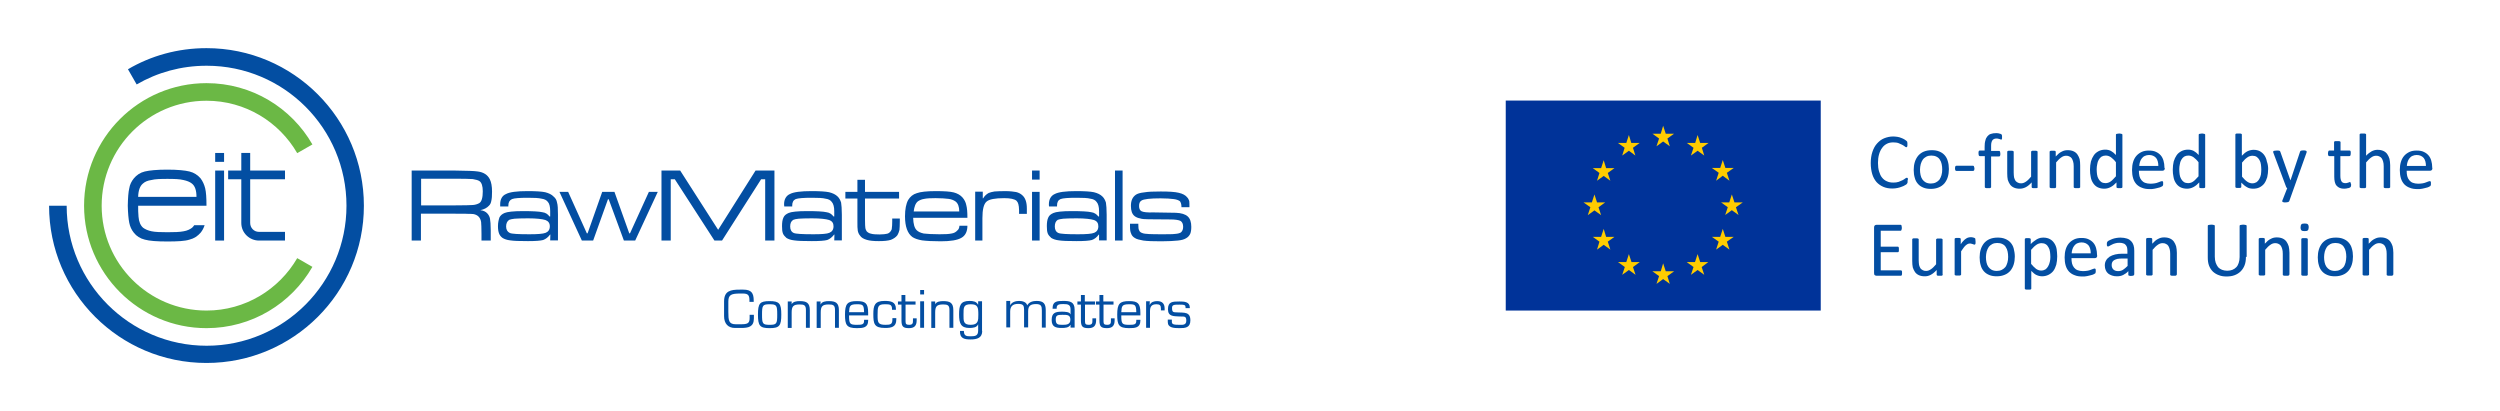 <?xml version="1.0" encoding="utf-8"?>
<!-- Generator: Adobe Illustrator 24.3.0, SVG Export Plug-In . SVG Version: 6.00 Build 0)  -->
<svg version="1.1" id="Layer_1" xmlns="http://www.w3.org/2000/svg" xmlns:xlink="http://www.w3.org/1999/xlink" x="0px" y="0px"
	 viewBox="0 0 1350 222" style="enable-background:new 0 0 1350 222;" xml:space="preserve">
<style type="text/css">
	.st0{fill:#034EA2;}
	.st1{fill-rule:evenodd;clip-rule:evenodd;fill:#034EA2;}
	.st2{fill-rule:evenodd;clip-rule:evenodd;fill:#6BB845;}
	.st3{fill:#FFFFFF;}
	.st4{fill-rule:evenodd;clip-rule:evenodd;fill:#FFFFFF;}
	.st5{fill:#003399;}
	.st6{fill:#FFCC00;}
</style>
<g>
	<g>
		<path class="st0" d="M396.9,177.1c-3.7,0-5.9-2.3-5.9-6.4v-7.9c0-5.8,3.6-6.4,8.5-6.4h1.9c4.3,0,5.6,1.8,5.6,5.9v0.7h-2.3v-0.6
			c0-2.9-0.6-3.9-3.6-3.9h-1.3c-4.8,0-6.5,0.6-6.5,4.3v5.6c0,4.6,0.2,6.7,4,6.7h2.7c3.7,0,4.8-0.5,4.8-3.4V170h2.3v1.9
			c0,4.7-3,5.2-7.1,5.2H396.9z"/>
		<path class="st0" d="M415.6,162.6c5.3,0,6.3,1.3,6.3,7.3c0,6-1,7.3-6.3,7.3c-5.3,0-6.3-1.3-6.3-7.3
			C409.3,163.8,410.3,162.6,415.6,162.6 M415.6,175.4c3.8,0,4.1-0.6,4.1-5.5c0-5-0.3-5.6-4.1-5.6c-3.8,0-4.1,0.6-4.1,5.6
			C411.5,174.8,411.8,175.4,415.6,175.4"/>
		<path class="st0" d="M427.4,164.5L427.4,164.5c0.7-1.7,2.8-1.9,4.5-1.9c3.7,0,5.4,1,5.4,4.9v9.5h-2.1v-9.6c0-2.6-1-3-3.4-3
			c-3.5,0-4.3,1.1-4.3,4.4v8.3h-2.1v-14.3h2.1V164.5z"/>
		<path class="st0" d="M443.1,164.5L443.1,164.5c0.7-1.7,2.8-1.9,4.5-1.9c3.7,0,5.4,1,5.4,4.9v9.5h-2.1v-9.6c0-2.6-1-3-3.4-3
			c-3.5,0-4.3,1.1-4.3,4.4v8.3H441v-14.3h2.1V164.5z"/>
		<path class="st0" d="M468.8,172.7v0.5c0,3.8-2.9,4-6.1,4c-5.6,0-6.4-1.8-6.4-7.3c0-5.9,1.3-7.3,6.4-7.3c4.6,0,6.1,1.1,6.1,6.3v1.4
			h-10.3c0,4.5,0.3,5.1,4.2,5.1c2.9,0,3.9-0.2,3.9-2.2v-0.5H468.8z M466.6,168.6c-0.1-4-0.6-4.3-3.9-4.3c-3.9,0-4,1-4.2,4.3H466.6z"
			/>
		<path class="st0" d="M484,171.8v0.8c0,4-2.7,4.5-6.1,4.5c-5.9,0-6.3-2.3-6.3-7.6c0-4.6,0.8-7,6-7c3.4,0,6.2,0.4,6.2,4.4v0.4h-2.1
			v-0.4c0-2.6-1.4-2.6-3.9-2.6c-3.8,0-3.9,1.3-3.9,5.9c0,4,0.2,5.2,4.3,5.2c2.7,0,3.7-0.3,3.7-2.9v-0.7H484z"/>
		<path class="st0" d="M494.5,164.5H489v9c0,1.5,0.4,1.9,2,1.9c2,0,2-1.1,2-2.4v-1.1h2v1.1c0,2.8-1.2,4.2-4.1,4.2
			c-3.3,0-4.1-0.9-4.1-4.3v-8.4h-1.9v-1.7h1.9v-3.5h2.1v3.5h5.5V164.5z"/>
		<path class="st0" d="M499,159h-2.1v-2.4h2.1V159z M499,177h-2.1v-14.3h2.1V177z"/>
		<path class="st0" d="M504.9,164.5L504.9,164.5c0.7-1.7,2.8-1.9,4.5-1.9c3.7,0,5.4,1,5.4,4.9v9.5h-2.1v-9.6c0-2.6-1-3-3.4-3
			c-3.5,0-4.3,1.1-4.3,4.4v8.3h-2.1v-14.3h2.1V164.5z"/>
		<path class="st0" d="M530.4,178.7c0,3.8-2.8,4.6-6.3,4.6c-3.3,0-5.9-0.5-5.7-4.6h2.1c0,2.7,1.3,2.9,3.6,2.9c2.6,0,4.1-0.3,4.1-3.1
			v-3.3h-0.1c-0.6,1.7-2.9,1.9-4.6,1.9c-4.6,0-5.6-2.4-5.6-7.3c0-4.8,0.7-7.3,5.6-7.3c2,0,3.8,0.3,4.6,2l0.1,0v-1.8h2.1V178.7z
			 M528.3,169.9c0-4-0.3-5.6-4.1-5.6c-4,0-3.9,1.8-3.9,5.6c0,3.4-0.2,5.5,3.9,5.5C528.3,175.4,528.3,173,528.3,169.9"/>
		<path class="st0" d="M545.5,164.9L545.5,164.9c0.8-1.8,3-2.4,4.8-2.4c1.7,0,3.9,0.5,4.4,2.4c1-1.9,3.2-2.4,5.1-2.4
			c3.7,0,4.9,1.5,4.9,5v9.4h-2.1v-9.2c0-2.4-0.4-3.5-3.1-3.5c-3,0-4.3,0.9-4.3,3.9v8.7H553v-9.6c-0.1-1.9-0.1-3.1-3.2-3.1
			c-2.8,0-4.3,1.2-4.3,4.1v8.6h-2.1v-14.3h2.1V164.9z"/>
		<path class="st0" d="M578.1,177v-1.5l-0.1-0.1c-0.8,1.6-2.9,1.7-4.7,1.7c-3.2,0-5.4-0.6-5.4-4.3c0-3.9,2-4.5,5.6-4.5
			c1.4,0,4.2,0.1,4.5,1.4h0.1v-2.6c0-2.6-1.4-2.9-3.8-2.9c-1.7,0-3.7,0-3.7,2v0.5h-2.2v-0.3c0-3.7,2.5-3.9,5.7-3.9
			c3.6,0,6.2,0.4,6.2,4.7v9.7H578.1z M578,172.7c0-2.7-1.6-2.7-4.3-2.7c-2.6,0-3.6,0.2-3.6,2.5c0,2.7,1.1,2.9,3.6,2.9
			C575.8,175.4,578,175.3,578,172.7"/>
		<path class="st0" d="M591.4,164.5h-5.5v9c0,1.5,0.4,1.9,2,1.9c2,0,2-1.1,2-2.4v-1.1h2v1.1c0,2.8-1.2,4.2-4.1,4.2
			c-3.3,0-4.1-0.9-4.1-4.3v-8.4h-1.9v-1.7h1.9v-3.5h2.1v3.5h5.5V164.5z"/>
		<path class="st0" d="M601.4,164.5h-5.5v9c0,1.5,0.4,1.9,2,1.9c2,0,2-1.1,2-2.4v-1.1h2v1.1c0,2.8-1.2,4.2-4.1,4.2
			c-3.3,0-4.1-0.9-4.1-4.3v-8.4h-1.9v-1.7h1.9v-3.5h2.1v3.5h5.5V164.5z"/>
		<path class="st0" d="M615.8,172.7v0.5c0,3.8-2.9,4-6.1,4c-5.6,0-6.4-1.8-6.4-7.3c0-5.9,1.3-7.3,6.4-7.3c4.6,0,6.1,1.1,6.1,6.3v1.4
			h-10.3c0,4.5,0.3,5.1,4.2,5.1c2.9,0,3.9-0.2,3.9-2.2v-0.5H615.8z M613.6,168.6c-0.1-4-0.6-4.3-3.9-4.3c-3.9,0-4,1-4.2,4.3H613.6z"
			/>
		<path class="st0" d="M620.9,162.7l-0.1,1.8l0.1,0.1c0.7-1.6,2.4-2,4-2c2.7,0,4,1.4,4,4v1h-2v-0.9c0-1.8-0.6-2.4-2.4-2.4
			c-2.7,0-3.5,1.3-3.5,3.8v8.9h-2.1v-14.3H620.9z"/>
		<path class="st0" d="M642.4,166.4h-2.2v-0.5c0-1.4-1.1-1.4-3.3-1.4c-2.7,0-4,0-4,1.7c0,2.6,0.7,2.4,2.9,2.5c3.7,0.2,7-0.4,7,4.3
			c0,4-2.8,4.2-5.9,4.2c-3.1,0-6.3-0.2-6.3-3.3v-1.3h2.2v1.1c0,1.4,0.8,1.7,4.1,1.7c1.5,0,3.7,0.3,3.7-2.2c0-2.7-1.1-2.2-3.7-2.3
			c-3.1-0.2-6.2,0.1-6.2-3.9c0-4.1,2.4-4.2,6.2-4.2c2.5,0,5.6,0.1,5.6,3.3V166.4z"/>
		<rect x="116.2" y="82.6" class="st0" width="4.8" height="4.8"/>
		<rect x="116.2" y="92.1" class="st0" width="4.8" height="37.8"/>
		<path class="st1" d="M130.3,82.6h4.8v9.5h18.8v4.7h-18.8v23.6c0,2.6,2,4.8,4.7,4.8h14.1v4.7h-14.1c-4.9,0-9.5-4-9.5-9.5V96.8h-7.1
			v-4.7h7.1V82.6z"/>
		<path class="st0" d="M106.1,106.3H74.6c0.1-3.5,1-5.9,2.6-7.2c1.1-1,2.5-1.6,4.6-1.9c1.9-0.5,4.8-0.6,8.6-0.6
			c3.7,0,6.6,0.1,8.6,0.6c1.9,0.4,3.5,1,4.6,1.9C105.3,100.4,106.1,102.8,106.1,106.3 M74.6,111.1h36.9c0-4.2-0.2-7.3-0.7-9.4
			c-0.5-2-1.3-3.8-2.5-5.4c-1.6-1.8-3.5-3.1-6-3.7c-2.4-0.6-6.5-1-12-1c-5.6,0-9.6,0.4-12.1,1c-2.5,0.6-4.4,1.9-5.9,3.7
			c-1.3,1.6-2.2,3.4-2.5,5.4c-0.5,2-0.7,5.2-0.8,9.4c0.1,4.1,0.4,7.2,0.8,9.2c0.4,2,1.2,3.8,2.5,5.4c1.4,1.8,3.4,3.1,5.9,3.7
			c2.5,0.7,6.5,1,12.1,1c5.5,0,9.6-0.2,12-1c2.5-0.6,4.4-1.9,6-3.7c1-1.2,1.7-2.6,2.2-4.1h-5.6c-0.4,0.5-0.7,1-1.2,1.4
			c-1.1,0.8-2.6,1.6-4.6,1.9c-2,0.4-4.9,0.5-8.6,0.5c-3.8,0-6.7-0.1-8.6-0.5c-2-0.4-3.5-1.1-4.6-1.9c-1.4-1.2-2.3-3.2-2.5-6
			C74.6,115.1,74.6,113,74.6,111.1"/>
		<path class="st1" d="M111.5,196c46.9,0,85-38,85-84.9c0-47-38.1-85.1-85-85.1c-15.5,0-30,4.1-42.4,11.4l4.7,8.2
			c11.2-6.5,24-10.1,37.8-10.1c41.7,0,75.5,33.8,75.5,75.6c0,41.6-33.8,75.6-75.5,75.6S36,152.7,36,111.1h-9.5
			C26.5,158,64.6,196,111.5,196"/>
		<path class="st2" d="M111.5,177.2c24.5,0,45.8-13.3,57.2-33.1l-8.2-4.7c-9.8,16.9-28.1,28.3-49,28.3c-31.3,0-56.6-25.4-56.6-56.6
			c0-31.3,25.3-56.7,56.6-56.7c21,0,39.2,11.4,49,28.3l8.2-4.7c-11.4-19.8-32.7-33.1-57.2-33.1c-36.4,0-66.1,29.6-66.1,66.2
			C45.4,147.5,75.1,177.2,111.5,177.2"/>
		<path class="st0" d="M610.3,120.8h4.4v0.7c0,1.4,0.1,2.4,0.5,3c0.2,0.6,0.8,1.1,1.8,1.4c1.2,0.5,4.6,0.6,10.3,0.6
			c3.6,0,6,0,7.4-0.2c1.4-0.1,2.4-0.4,3-0.8c0.8-0.7,1.2-1.7,1.2-3c0-1.6-0.5-2.6-1.4-3.2c-1-0.5-2.9-0.8-5.4-0.8
			c-0.8,0-4.9,0-12-0.1c-1.9,0-3.4-0.1-4.6-0.5c-1.1-0.2-2-0.6-2.8-1.2c-1.4-1.1-2-2.9-2-5.5c0-2.8,0.8-4.7,2.6-6
			c0.8-0.6,2.4-1.1,4.4-1.3c2.2-0.4,5.2-0.5,9.1-0.5c4.4,0,7.7,0.2,9.7,0.7c2.2,0.5,3.7,1.3,4.7,2.6c0.5,0.5,0.7,1.2,1,1.8
			c0.1,0.7,0.1,1.8,0.1,3.4h-4.3c0-1.7-0.4-2.6-0.8-3.2c-0.6-0.5-1.7-1-3.4-1.2c-1.6-0.2-4-0.4-7.1-0.4c-5.6,0-9.1,0.4-10.3,1.2
			c-1,0.6-1.3,1.6-1.3,3c0,1.4,0.5,2.4,1.4,2.8c1.1,0.5,3.1,0.7,6.4,0.6c3,0,7.1,0.1,12,0.2c3,0.1,5.2,0.8,6.5,2
			c1.3,1.2,1.9,3.1,1.9,5.6c0,1.6-0.2,2.9-0.6,3.8c-0.5,1-1.2,1.8-2.3,2.4c-1,0.6-2.4,1-4.4,1.2c-2,0.2-5,0.4-8.9,0.4
			c-4.3,0-7.6-0.1-9.7-0.4c-2-0.4-3.6-0.7-4.6-1.4c-1-0.6-1.7-1.4-2-2.4c-0.5-1-0.6-2.3-0.6-4V120.8z M602.1,129.9h4.1V92.1h-4.1
			V129.9z M581.3,117.9c-3.4,0-5.8,0.1-7.1,0.2c-1.4,0.1-2.4,0.4-3,0.6c-1.1,0.7-1.6,1.9-1.6,3.6c0,1.7,0.6,2.9,1.9,3.5
			c1.1,0.5,4.6,0.7,10.6,0.7c4.4,0,7.4-0.2,8.8-0.8c1.4-0.6,2.2-1.7,2.2-3.5c0-1.7-0.7-2.8-2.4-3.4
			C589.1,118.3,586,117.9,581.3,117.9 M570.8,111.5h-4.3c-0.1-0.5-0.1-0.8-0.1-1.2c0-2.6,1.1-4.6,3.1-5.5c2-1.1,6-1.6,11.6-1.6
			c4.4,0,7.7,0.2,9.6,0.6c2,0.5,3.5,1.2,4.7,2.4c0.8,0.8,1.4,1.9,1.8,3.2c0.2,1.2,0.4,3.5,0.4,6.6v13.8h-4.1v-3.1h-0.2
			c-1,1.4-2.2,2.4-3.7,2.9c-1.4,0.4-4.1,0.6-8.2,0.6c-4.6,0-7.8-0.1-9.6-0.4c-1.8-0.2-3.1-0.7-4.1-1.3c-0.8-0.7-1.6-1.6-1.9-2.4
			c-0.4-1-0.5-2.3-0.5-4c0-1.9,0.2-3.5,0.8-4.7c0.5-1.1,1.4-1.8,2.8-2.4c1.3-0.6,4.7-1,9.7-1c5.4,0,9,0.2,10.7,0.6
			c1.6,0.2,2.9,1.1,3.8,2.3h0.4v-2.9c0-2.3-0.5-4-1.3-4.9c-0.7-1-1.8-1.6-3.4-1.8c-1.4-0.4-4-0.5-7.3-0.5c-4.6,0-7.4,0.2-8.8,0.7
			c-1.3,0.6-1.9,1.7-1.9,3.5V111.5z M557.3,97h4.1v-4.9h-4.1V97z M557.3,129.9h4.1v-26.3h-4.1V129.9z M526.4,129.9h4.1v-12.1
			c0-4.6,0.7-7.6,2.2-8.9c1.4-1.3,4.6-1.9,9.6-1.9c3.4,0,5.5,0.5,6.6,1.4c0.5,0.5,0.8,1.1,1,1.8c0.2,0.8,0.4,1.9,0.4,3.4v1.9h4.2
			v-2.8c0-3.5-0.8-5.9-2.6-7.4c-0.8-0.7-1.9-1.3-3.2-1.6c-1.2-0.2-3.2-0.5-5.8-0.5c-2.6,0-4.6,0.1-5.9,0.2c-1.3,0.2-2.3,0.5-3.1,0.8
			c-1.3,0.7-2.3,1.7-3,2.9h-0.2v-3.6h-4.1V129.9z M518,114.2c0-2.6-0.7-4.4-2-5.4c-1-0.7-2.2-1.2-3.7-1.4c-1.7-0.2-4-0.4-7.1-0.4
			c-2.6,0-4.8,0.1-6.1,0.4c-1.4,0.2-2.5,0.7-3.4,1.3c-1.3,1-2,2.9-2.3,5.5H518z M518.1,121.9h4.3c0,3.1-1.1,5.3-3.2,6.5
			c-2.2,1.3-5.9,1.9-11.2,1.9c-4.4,0-7.8-0.2-10.1-0.5c-2.3-0.4-4-1-5.2-1.8c-2.6-1.9-4-5.6-4-11.2c0-3.8,0.6-6.8,1.7-8.8
			c1.1-1.8,2.6-3.1,4.7-3.7c1.9-0.7,5.4-1.1,10.1-1.1c4.6,0,7.8,0.2,9.8,0.7c1.9,0.5,3.6,1.4,4.8,2.8c1,1.2,1.7,2.5,2,4.1
			c0.4,1.4,0.6,3.7,0.6,6.8h-29.3c0.1,3.4,0.7,5.5,1.9,6.7c0.8,0.8,2,1.4,3.8,1.8c1.7,0.2,4.6,0.4,8.5,0.4c3,0,5.2-0.1,6.5-0.4
			c1.4-0.2,2.4-0.8,3.1-1.6C517.6,124,518,123.2,518.1,121.9 M463,103.6h-6.5v3.6h6.5v12.7c0,2,0,3.6,0.2,4.7c0.2,1,0.6,1.9,1.2,2.6
			c0.7,1.1,1.9,1.8,3.6,2.3c1.6,0.5,3.7,0.7,6.6,0.7c2.8,0,4.9-0.2,6.5-0.7c1.4-0.6,2.6-1.3,3.5-2.5c0.5-0.8,0.8-1.7,1.1-2.8
			c0.1-1.1,0.2-2.5,0.2-4.6V118h-4.1v1.7c0,1.6-0.1,2.8-0.2,3.4c0,0.7-0.2,1.2-0.6,1.7c-0.5,0.7-1.1,1.2-1.9,1.4
			c-0.8,0.2-2.3,0.4-4.1,0.4c-2,0-3.6-0.1-4.6-0.4c-1.1-0.2-1.8-0.7-2.4-1.3c-0.4-0.6-0.6-1.2-0.7-1.7c-0.1-0.6-0.2-2.2-0.2-4.6
			v-11.4h18.4v-3.6h-18.4v-6.5H463V103.6z M438.4,117.9c-3.4,0-5.8,0.1-7.1,0.2c-1.4,0.1-2.4,0.4-2.9,0.6c-1.2,0.7-1.7,1.9-1.7,3.6
			c0,1.7,0.6,2.9,1.9,3.5c1.1,0.5,4.6,0.7,10.7,0.7c4.3,0,7.3-0.2,8.6-0.8c1.4-0.6,2.2-1.7,2.2-3.5c0-1.7-0.7-2.8-2.4-3.4
			C446.2,118.3,443.1,117.9,438.4,117.9 M427.8,111.5h-4.3c0-0.5-0.1-0.8-0.1-1.2c0-2.6,1.1-4.6,3.1-5.5c2-1.1,6-1.6,11.6-1.6
			c4.4,0,7.7,0.2,9.6,0.6c2,0.5,3.5,1.2,4.7,2.4c0.8,0.8,1.4,1.9,1.8,3.2c0.2,1.2,0.4,3.5,0.4,6.6v13.8h-4.1l0.1-3.1h-0.2
			c-1.1,1.4-2.3,2.4-3.7,2.9c-1.4,0.4-4.2,0.6-8.3,0.6c-4.6,0-7.8-0.1-9.6-0.4c-1.8-0.2-3.1-0.7-4.1-1.3c-0.8-0.7-1.6-1.6-1.9-2.4
			c-0.4-1-0.5-2.3-0.5-4c0-1.9,0.2-3.5,0.8-4.7c0.5-1.1,1.4-1.8,2.8-2.4c1.3-0.6,4.7-1,9.8-1c5.4,0,8.9,0.2,10.6,0.6
			c1.7,0.2,2.9,1.1,3.8,2.3h0.4v-2.9c0-2.3-0.5-4-1.3-4.9c-0.7-1-1.8-1.6-3.4-1.8c-1.4-0.4-4-0.5-7.3-0.5c-4.4,0-7.4,0.2-8.8,0.7
			c-1.3,0.6-1.9,1.7-1.9,3.5V111.5z M357.2,129.9h5V96.8h2.2l21.4,33.1h4.1L411,96.8h2.2v33.1h5V92.1H408l-20.2,32l-20.5-32h-10.1
			V129.9z M314.2,129.9h6.1l8-22.3h0.4l8.2,22.3h6.1l12.2-26.3h-4.8l-10.2,22.4h-0.4l-8-22.4h-6.6l-7.9,22.4h-0.4l-10.1-22.4h-4.7
			L314.2,129.9z M285.1,117.9c-3.4,0-5.8,0.1-7.2,0.2c-1.3,0.1-2.3,0.4-2.9,0.6c-1.1,0.7-1.7,1.9-1.7,3.6c0,1.7,0.7,2.9,2,3.5
			c1,0.5,4.6,0.7,10.6,0.7c4.4,0,7.3-0.2,8.8-0.8c1.4-0.6,2.2-1.7,2.2-3.5c0-1.7-0.8-2.8-2.4-3.4
			C292.9,118.3,289.8,117.9,285.1,117.9 M274.4,111.5h-4.3v-1.2c0-2.6,1-4.6,3.1-5.5c2-1.1,5.9-1.6,11.6-1.6c4.4,0,7.7,0.2,9.6,0.6
			c1.9,0.5,3.5,1.2,4.6,2.4c1,0.8,1.6,1.9,1.8,3.2c0.4,1.2,0.5,3.5,0.5,6.6v13.8h-4.2l0.1-3.1H297c-1,1.4-2.3,2.4-3.7,2.9
			c-1.4,0.4-4.2,0.6-8.2,0.6c-4.7,0-7.8-0.1-9.6-0.4c-1.8-0.2-3.1-0.7-4.1-1.3c-1-0.7-1.6-1.6-1.9-2.4c-0.4-1-0.6-2.3-0.6-4
			c0-1.9,0.4-3.5,0.8-4.7c0.6-1.1,1.4-1.8,2.8-2.4c1.4-0.6,4.7-1,9.8-1c5.4,0,8.9,0.2,10.6,0.6c1.7,0.2,3,1.1,3.8,2.3h0.4v-2.9
			c0-2.3-0.4-4-1.2-4.9c-0.7-1-1.9-1.6-3.4-1.8c-1.6-0.4-4-0.5-7.4-0.5c-4.4,0-7.3,0.2-8.6,0.7c-1.3,0.6-2,1.7-2,3.5V111.5z
			 M227.4,110.9h18.5c4.9,0,8-0.1,9.5-0.2c1.3-0.1,2.5-0.5,3.4-1c1.3-0.8,1.9-3,1.9-6.4c0-2.8-0.6-4.7-1.8-5.5
			c-0.7-0.5-1.9-0.8-3.6-1.1c-1.7-0.1-4.8-0.2-9.4-0.2h-18.5V110.9z M222.3,129.9V92.1h23.5c6.4,0.1,10.4,0.2,12.2,0.5
			c3.1,0.4,5.3,1.8,6.5,4.2c0.8,1.6,1.2,3.8,1.2,6.7c0,2.2-0.1,3.8-0.4,5c-0.2,1.1-0.6,2-1.3,2.6c-1,1.1-2.4,1.9-4.6,2.4
			c1.7,0.2,2.9,0.8,3.8,1.8c0.7,0.8,1.2,1.7,1.4,2.8c0.2,1.1,0.4,3.2,0.4,6.4v5.4h-5v-3.6c0-3.1-0.1-5.3-0.2-6.4
			c-0.4-2.4-1.7-3.8-4.1-4.3c-1-0.1-1.8-0.1-2.5-0.1c-0.7-0.1-3.1-0.1-7.4-0.1h-18.5v14.5H222.3z"/>
	</g>
</g>
<g>
	<g>
		<g>
			<rect x="813.1" y="54.3" class="st5" width="170.1" height="113.4"/>
		</g>
		<polygon class="st6" points="894.5,79 898.1,76.4 901.7,79 900.4,74.8 904,72.2 899.5,72.2 898.1,67.9 896.8,72.2 892.3,72.2 
			895.9,74.8 		"/>
		<polygon class="st6" points="876,84 879.6,81.4 883.1,84 881.8,79.8 885.4,77.2 880.9,77.2 879.6,72.9 878.2,77.2 873.7,77.2 
			877.3,79.8 		"/>
		<polygon class="st6" points="866,86.5 864.6,90.8 860.1,90.8 863.7,93.4 862.4,97.6 866,95 869.6,97.6 868.2,93.4 871.8,90.8 
			867.3,90.8 		"/>
		<polygon class="st6" points="861,113.6 864.6,116.2 863.2,111.9 866.8,109.3 862.4,109.3 861,105 859.6,109.3 855.1,109.3 
			858.8,111.9 857.4,116.2 		"/>
		<polygon class="st6" points="867.3,127.9 866,123.6 864.6,127.9 860.1,127.9 863.7,130.5 862.4,134.8 866,132.2 869.6,134.8 
			868.2,130.5 871.8,127.9 		"/>
		<polygon class="st6" points="881,141.5 879.6,137.2 878.2,141.5 873.7,141.5 877.4,144.2 876,148.4 879.6,145.8 883.2,148.4 
			881.8,144.2 885.5,141.5 		"/>
		<polygon class="st6" points="899.5,146.5 898.1,142.2 896.8,146.5 892.3,146.5 895.9,149.1 894.5,153.3 898.1,150.7 901.7,153.3 
			900.4,149.1 904,146.5 		"/>
		<polygon class="st6" points="918.1,141.5 916.7,137.2 915.3,141.5 910.8,141.5 914.5,144.2 913.1,148.4 916.7,145.8 920.3,148.4 
			918.9,144.2 922.5,141.5 		"/>
		<polygon class="st6" points="931.7,127.9 930.3,123.6 928.9,127.9 924.4,127.9 928.1,130.5 926.7,134.8 930.3,132.2 933.9,134.8 
			932.5,130.5 936.2,127.9 		"/>
		<polygon class="st6" points="941.1,109.3 936.6,109.3 935.2,105 933.8,109.3 929.4,109.3 933,111.9 931.6,116.1 935.2,113.5 
			938.8,116.1 937.4,111.9 		"/>
		<polygon class="st6" points="926.7,97.6 930.3,94.9 933.9,97.6 932.5,93.3 936.2,90.7 931.7,90.7 930.3,86.4 928.9,90.7 
			924.4,90.7 928.1,93.3 		"/>
		<polygon class="st6" points="916.7,72.9 915.4,77.2 910.9,77.2 914.5,79.8 913.1,84 916.7,81.4 920.3,84 919,79.8 922.6,77.2 
			918.1,77.2 		"/>
	</g>
	<g>
		<g>
			<g>
				<g>
					<path class="st0" d="M1027.1,147.3c0,0.3,0,0.5,0,0.7c0,0.2-0.1,0.4-0.1,0.5c-0.1,0.1-0.2,0.2-0.2,0.3
						c-0.1,0.1-0.2,0.1-0.3,0.1h-13.2c-0.3,0-0.6-0.1-0.9-0.3c-0.3-0.2-0.4-0.6-0.4-1.2v-24.5c0-0.6,0.1-0.9,0.4-1.2
						c0.3-0.2,0.6-0.3,0.9-0.3h13c0.1,0,0.2,0,0.3,0.1c0.1,0.1,0.2,0.1,0.2,0.3c0.1,0.1,0.1,0.3,0.1,0.5c0,0.2,0.1,0.4,0.1,0.7
						c0,0.3,0,0.5-0.1,0.7c0,0.2-0.1,0.3-0.1,0.5c-0.1,0.1-0.1,0.2-0.2,0.3c-0.1,0.1-0.2,0.1-0.3,0.1h-10.7v8.6h9.2
						c0.1,0,0.2,0,0.3,0.1c0.1,0.1,0.2,0.2,0.2,0.3c0.1,0.1,0.1,0.3,0.1,0.5c0,0.2,0,0.4,0,0.7c0,0.3,0,0.5,0,0.7
						c0,0.2-0.1,0.3-0.1,0.4c-0.1,0.1-0.1,0.2-0.2,0.2c-0.1,0.1-0.2,0.1-0.3,0.1h-9.2v9.8h10.9c0.1,0,0.2,0,0.3,0.1
						c0.1,0.1,0.2,0.1,0.2,0.3c0.1,0.1,0.1,0.3,0.1,0.5C1027.1,146.8,1027.1,147,1027.1,147.3z"/>
					<path class="st0" d="M1049.1,148.3c0,0.1,0,0.2-0.1,0.3c-0.1,0.1-0.1,0.1-0.3,0.2c-0.1,0.1-0.3,0.1-0.5,0.1c-0.2,0-0.5,0-0.8,0
						c-0.3,0-0.6,0-0.8,0c-0.2,0-0.4-0.1-0.5-0.1c-0.1-0.1-0.2-0.1-0.2-0.2c0-0.1-0.1-0.2-0.1-0.3v-2.5c-1.1,1.2-2.2,2.1-3.2,2.6
						c-1.1,0.6-2.1,0.8-3.2,0.8c-1.3,0-2.3-0.2-3.2-0.6c-0.9-0.4-1.6-1-2.1-1.7c-0.5-0.7-0.9-1.6-1.2-2.5c-0.2-1-0.3-2.1-0.3-3.5
						v-11.6c0-0.1,0-0.2,0.1-0.3c0-0.1,0.1-0.1,0.3-0.2c0.1-0.1,0.3-0.1,0.6-0.1c0.2,0,0.5,0,0.8,0c0.3,0,0.6,0,0.8,0
						c0.2,0,0.4,0.1,0.5,0.1c0.1,0.1,0.2,0.1,0.3,0.2s0.1,0.2,0.1,0.3v11.1c0,1.1,0.1,2,0.2,2.7c0.2,0.7,0.4,1.2,0.7,1.7
						c0.3,0.5,0.8,0.8,1.3,1.1c0.5,0.3,1.1,0.4,1.8,0.4c0.9,0,1.7-0.3,2.6-0.9c0.9-0.6,1.8-1.5,2.8-2.7v-13.3c0-0.1,0-0.2,0.1-0.3
						s0.1-0.1,0.3-0.2c0.1-0.1,0.3-0.1,0.5-0.1c0.2,0,0.5,0,0.9,0c0.3,0,0.6,0,0.8,0c0.2,0,0.4,0.1,0.5,0.1c0.1,0.1,0.2,0.1,0.3,0.2
						c0.1,0.1,0.1,0.2,0.1,0.3V148.3z"/>
					<path class="st0" d="M1066.8,130.4c0,0.3,0,0.6,0,0.8c0,0.2,0,0.4-0.1,0.5c0,0.1-0.1,0.2-0.2,0.3c-0.1,0.1-0.2,0.1-0.3,0.1
						c-0.1,0-0.3,0-0.4-0.1c-0.2-0.1-0.3-0.1-0.6-0.2c-0.2-0.1-0.4-0.1-0.7-0.2c-0.3-0.1-0.5-0.1-0.8-0.1c-0.4,0-0.7,0.1-1,0.2
						c-0.3,0.1-0.7,0.4-1.1,0.7c-0.4,0.3-0.8,0.8-1.2,1.3c-0.4,0.5-0.9,1.2-1.4,2v12.5c0,0.1,0,0.2-0.1,0.3s-0.1,0.1-0.3,0.2
						c-0.1,0.1-0.3,0.1-0.5,0.1c-0.2,0-0.5,0-0.9,0c-0.3,0-0.6,0-0.8,0c-0.2,0-0.4-0.1-0.5-0.1c-0.1-0.1-0.2-0.1-0.3-0.2
						s-0.1-0.2-0.1-0.3v-19.1c0-0.1,0-0.2,0.1-0.3c0-0.1,0.1-0.1,0.3-0.2c0.1-0.1,0.3-0.1,0.5-0.1c0.2,0,0.5,0,0.8,0
						c0.3,0,0.6,0,0.8,0c0.2,0,0.4,0.1,0.5,0.1c0.1,0.1,0.2,0.1,0.2,0.2s0.1,0.2,0.1,0.3v2.8c0.5-0.8,1-1.4,1.5-1.9
						c0.5-0.5,0.9-0.9,1.3-1.1c0.4-0.3,0.8-0.5,1.2-0.6c0.4-0.1,0.8-0.2,1.2-0.2c0.2,0,0.4,0,0.6,0c0.2,0,0.5,0.1,0.7,0.1
						c0.3,0.1,0.5,0.1,0.7,0.2c0.2,0.1,0.3,0.1,0.4,0.2c0.1,0.1,0.1,0.1,0.2,0.2c0,0.1,0.1,0.1,0.1,0.2c0,0.1,0,0.2,0,0.4
						S1066.8,130.1,1066.8,130.4z"/>
					<path class="st0" d="M1088,138.5c0,1.6-0.2,3-0.6,4.3c-0.4,1.3-1,2.4-1.8,3.4c-0.8,0.9-1.8,1.7-3.1,2.2
						c-1.2,0.5-2.6,0.8-4.2,0.8c-1.6,0-2.9-0.2-4.1-0.7c-1.2-0.5-2.1-1.1-2.9-2c-0.8-0.9-1.4-2-1.7-3.2c-0.4-1.3-0.6-2.7-0.6-4.3
						c0-1.6,0.2-3,0.6-4.3c0.4-1.3,1-2.4,1.8-3.4c0.8-0.9,1.8-1.7,3-2.2c1.2-0.5,2.6-0.8,4.3-0.8c1.6,0,2.9,0.2,4.1,0.7
						c1.2,0.5,2.1,1.1,2.9,2c0.8,0.9,1.4,2,1.7,3.2S1088,136.9,1088,138.5z M1084.4,138.7c0-1-0.1-2-0.3-2.9c-0.2-0.9-0.5-1.7-1-2.4
						c-0.4-0.7-1-1.2-1.8-1.6c-0.8-0.4-1.7-0.6-2.8-0.6c-1,0-1.9,0.2-2.7,0.6c-0.7,0.4-1.4,0.9-1.9,1.6c-0.5,0.7-0.8,1.5-1.1,2.4
						c-0.2,0.9-0.4,1.9-0.4,3c0,1,0.1,2,0.3,2.9c0.2,0.9,0.5,1.7,1,2.4c0.5,0.7,1.1,1.2,1.8,1.6c0.8,0.4,1.7,0.6,2.8,0.6
						c1,0,1.9-0.2,2.7-0.6c0.8-0.4,1.4-0.9,1.9-1.5s0.8-1.5,1.1-2.4C1084.3,140.8,1084.4,139.8,1084.4,138.7z"/>
					<path class="st0" d="M1110.9,138.4c0,1.7-0.2,3.2-0.5,4.5c-0.4,1.3-0.9,2.5-1.6,3.4c-0.7,0.9-1.6,1.6-2.6,2.1
						c-1,0.5-2.2,0.8-3.5,0.8c-0.6,0-1.1-0.1-1.6-0.2s-0.9-0.3-1.4-0.5c-0.5-0.2-0.9-0.5-1.4-0.9c-0.5-0.4-0.9-0.8-1.4-1.3v9.5
						c0,0.1,0,0.2-0.1,0.3s-0.1,0.2-0.3,0.2c-0.1,0.1-0.3,0.1-0.5,0.1c-0.2,0-0.5,0-0.9,0c-0.3,0-0.6,0-0.8,0
						c-0.2,0-0.4-0.1-0.5-0.1c-0.1-0.1-0.2-0.1-0.3-0.2s-0.1-0.2-0.1-0.3v-26.6c0-0.1,0-0.2,0.1-0.3c0-0.1,0.1-0.1,0.3-0.2
						c0.1-0.1,0.3-0.1,0.5-0.1c0.2,0,0.4,0,0.7,0c0.3,0,0.5,0,0.7,0c0.2,0,0.3,0.1,0.5,0.1c0.1,0.1,0.2,0.1,0.3,0.2s0.1,0.2,0.1,0.3
						v2.6c0.6-0.6,1.1-1.1,1.7-1.5c0.5-0.4,1.1-0.8,1.6-1.1c0.5-0.3,1.1-0.5,1.7-0.7c0.6-0.1,1.2-0.2,1.8-0.2c1.4,0,2.6,0.3,3.5,0.8
						c1,0.5,1.8,1.3,2.4,2.2c0.6,0.9,1.1,2,1.3,3.3C1110.7,135.7,1110.9,137,1110.9,138.4z M1107.2,138.8c0-1-0.1-1.9-0.2-2.8
						c-0.1-0.9-0.4-1.7-0.8-2.4c-0.4-0.7-0.8-1.3-1.5-1.7c-0.6-0.4-1.4-0.6-2.3-0.6c-0.5,0-0.9,0.1-1.3,0.2
						c-0.4,0.1-0.9,0.3-1.3,0.6c-0.5,0.3-0.9,0.7-1.4,1.1c-0.5,0.5-1,1.1-1.6,1.7v7.6c1,1.2,1.9,2.1,2.7,2.7
						c0.9,0.6,1.8,0.9,2.7,0.9c0.9,0,1.6-0.2,2.3-0.6c0.6-0.4,1.1-1,1.5-1.7c0.4-0.7,0.7-1.5,0.9-2.4
						C1107.1,140.6,1107.2,139.7,1107.2,138.8z"/>
					<path class="st0" d="M1132.5,137.9c0,0.6-0.1,0.9-0.4,1.2c-0.3,0.2-0.6,0.3-0.9,0.3h-12.6c0,1.1,0.1,2,0.3,2.9
						c0.2,0.8,0.6,1.6,1.1,2.2c0.5,0.6,1.1,1.1,1.9,1.4c0.8,0.3,1.8,0.5,2.9,0.5c0.9,0,1.7-0.1,2.4-0.2c0.7-0.1,1.3-0.3,1.8-0.5
						c0.5-0.2,0.9-0.4,1.3-0.5c0.3-0.1,0.6-0.2,0.8-0.2c0.1,0,0.2,0,0.3,0.1c0.1,0.1,0.1,0.1,0.2,0.2c0,0.1,0.1,0.2,0.1,0.4
						c0,0.2,0,0.4,0,0.6c0,0.2,0,0.3,0,0.5c0,0.1,0,0.3-0.1,0.4c0,0.1-0.1,0.2-0.1,0.3c0,0.1-0.1,0.2-0.2,0.2
						c-0.1,0.1-0.3,0.2-0.7,0.4c-0.4,0.2-0.9,0.4-1.5,0.5c-0.6,0.2-1.3,0.3-2.1,0.5s-1.6,0.2-2.6,0.2c-1.6,0-2.9-0.2-4.1-0.7
						c-1.2-0.4-2.2-1.1-3-1.9c-0.8-0.9-1.4-1.9-1.8-3.2c-0.4-1.3-0.6-2.8-0.6-4.5c0-1.6,0.2-3.1,0.6-4.4c0.4-1.3,1-2.4,1.8-3.3
						c0.8-0.9,1.8-1.6,2.9-2.1c1.1-0.5,2.4-0.7,3.8-0.7c1.5,0,2.8,0.2,3.8,0.7c1.1,0.5,1.9,1.1,2.6,1.9c0.7,0.8,1.2,1.8,1.5,2.9
						c0.3,1.1,0.5,2.3,0.5,3.5V137.9z M1129,136.8c0-1.8-0.4-3.3-1.2-4.3c-0.9-1-2.1-1.6-3.8-1.6c-0.9,0-1.6,0.2-2.3,0.5
						c-0.7,0.3-1.2,0.8-1.6,1.3c-0.4,0.5-0.8,1.2-1,1.9c-0.2,0.7-0.4,1.5-0.4,2.2H1129z"/>
					<path class="st0" d="M1152.4,148.3c0,0.2-0.1,0.3-0.2,0.4c-0.1,0.1-0.3,0.1-0.5,0.2c-0.2,0-0.5,0.1-0.9,0.1
						c-0.4,0-0.7,0-0.9-0.1c-0.2,0-0.4-0.1-0.5-0.2c-0.1-0.1-0.1-0.2-0.1-0.4v-1.9c-0.8,0.9-1.8,1.6-2.8,2.1c-1,0.5-2.1,0.7-3.3,0.7
						c-1,0-1.9-0.1-2.7-0.4c-0.8-0.3-1.5-0.6-2.1-1.1c-0.6-0.5-1-1.1-1.3-1.8s-0.5-1.5-0.5-2.5c0-1.1,0.2-2,0.7-2.8
						c0.4-0.8,1.1-1.4,1.9-2c0.8-0.5,1.8-0.9,3-1.2c1.2-0.3,2.5-0.4,4-0.4h2.6v-1.5c0-0.7-0.1-1.4-0.2-1.9c-0.2-0.6-0.4-1-0.8-1.4
						c-0.3-0.4-0.8-0.7-1.3-0.8c-0.6-0.2-1.2-0.3-2-0.3c-0.9,0-1.6,0.1-2.3,0.3s-1.3,0.4-1.8,0.7c-0.5,0.2-0.9,0.5-1.3,0.7
						c-0.3,0.2-0.6,0.3-0.8,0.3c-0.1,0-0.2,0-0.3-0.1c-0.1-0.1-0.2-0.1-0.2-0.3c-0.1-0.1-0.1-0.3-0.1-0.4c0-0.2,0-0.4,0-0.6
						c0-0.4,0-0.6,0.1-0.8c0-0.2,0.2-0.4,0.4-0.6c0.2-0.2,0.5-0.4,1-0.6c0.5-0.2,1-0.5,1.6-0.7c0.6-0.2,1.3-0.4,2-0.5
						c0.7-0.1,1.4-0.2,2.2-0.2c1.4,0,2.5,0.2,3.5,0.5s1.7,0.8,2.3,1.4c0.6,0.6,1,1.3,1.3,2.2c0.3,0.9,0.4,1.9,0.4,3.1V148.3z
						 M1148.9,139.6h-3c-1,0-1.8,0.1-2.5,0.2c-0.7,0.2-1.3,0.4-1.8,0.7s-0.8,0.7-1,1.1c-0.2,0.4-0.3,1-0.3,1.5c0,1,0.3,1.8,0.9,2.4
						c0.6,0.6,1.5,0.9,2.6,0.9c0.9,0,1.8-0.2,2.6-0.7c0.8-0.5,1.6-1.2,2.5-2.1V139.6z"/>
					<path class="st0" d="M1175.4,148.3c0,0.1,0,0.2-0.1,0.3s-0.1,0.1-0.3,0.2c-0.1,0.1-0.3,0.1-0.5,0.1c-0.2,0-0.5,0-0.8,0
						c-0.4,0-0.6,0-0.9,0c-0.2,0-0.4-0.1-0.5-0.1c-0.1-0.1-0.2-0.1-0.3-0.2s-0.1-0.2-0.1-0.3v-11.2c0-1.1-0.1-2-0.3-2.6
						c-0.2-0.7-0.4-1.2-0.7-1.7c-0.3-0.5-0.7-0.8-1.3-1.1c-0.5-0.3-1.1-0.4-1.8-0.4c-0.9,0-1.8,0.3-2.6,0.9
						c-0.9,0.6-1.8,1.5-2.8,2.7v13.3c0,0.1,0,0.2-0.1,0.3s-0.1,0.1-0.3,0.2c-0.1,0.1-0.3,0.1-0.5,0.1c-0.2,0-0.5,0-0.9,0
						c-0.3,0-0.6,0-0.8,0c-0.2,0-0.4-0.1-0.5-0.1c-0.1-0.1-0.2-0.1-0.3-0.2s-0.1-0.2-0.1-0.3v-19.1c0-0.1,0-0.2,0.1-0.3
						c0-0.1,0.1-0.1,0.3-0.2c0.1-0.1,0.3-0.1,0.5-0.1c0.2,0,0.5,0,0.8,0c0.3,0,0.6,0,0.8,0c0.2,0,0.4,0.1,0.5,0.1
						c0.1,0.1,0.2,0.1,0.2,0.2s0.1,0.2,0.1,0.3v2.5c1.1-1.2,2.1-2.1,3.2-2.6c1.1-0.6,2.1-0.8,3.2-0.8c1.3,0,2.3,0.2,3.2,0.6
						c0.9,0.4,1.6,1,2.1,1.7c0.5,0.7,0.9,1.6,1.2,2.5c0.2,1,0.4,2.1,0.4,3.5V148.3z"/>
					<path class="st0" d="M1212.8,138.7c0,1.7-0.2,3.2-0.7,4.5c-0.5,1.3-1.2,2.4-2.1,3.3c-0.9,0.9-2,1.6-3.3,2.1
						c-1.3,0.5-2.8,0.7-4.4,0.7c-1.5,0-2.9-0.2-4.1-0.7c-1.2-0.4-2.3-1.1-3.2-1.9c-0.9-0.9-1.6-1.9-2.1-3.2
						c-0.5-1.3-0.7-2.8-0.7-4.5v-17c0-0.1,0-0.2,0.1-0.3c0.1-0.1,0.2-0.2,0.3-0.2c0.1,0,0.3-0.1,0.6-0.1c0.2,0,0.5-0.1,0.9-0.1
						c0.3,0,0.6,0,0.9,0.1c0.2,0,0.4,0.1,0.6,0.1c0.1,0,0.2,0.1,0.3,0.2c0.1,0.1,0.1,0.2,0.1,0.3v16.6c0,1.3,0.2,2.4,0.5,3.3
						c0.3,0.9,0.8,1.7,1.3,2.4c0.6,0.6,1.3,1.1,2.1,1.4c0.8,0.3,1.8,0.5,2.8,0.5c1.1,0,2-0.2,2.8-0.5c0.8-0.3,1.5-0.8,2.1-1.4
						c0.6-0.6,1-1.4,1.3-2.3c0.3-0.9,0.5-2,0.5-3.2v-16.8c0-0.1,0-0.2,0.1-0.3c0.1-0.1,0.2-0.2,0.3-0.2c0.1,0,0.3-0.1,0.6-0.1
						c0.2,0,0.5-0.1,0.9-0.1c0.3,0,0.6,0,0.9,0.1c0.2,0,0.4,0.1,0.6,0.1c0.1,0,0.2,0.1,0.3,0.2c0.1,0.1,0.1,0.2,0.1,0.3V138.7z"/>
					<path class="st0" d="M1236.2,148.3c0,0.1,0,0.2-0.1,0.3s-0.1,0.1-0.3,0.2c-0.1,0.1-0.3,0.1-0.5,0.1c-0.2,0-0.5,0-0.8,0
						c-0.4,0-0.6,0-0.9,0c-0.2,0-0.4-0.1-0.5-0.1c-0.1-0.1-0.2-0.1-0.3-0.2s-0.1-0.2-0.1-0.3v-11.2c0-1.1-0.1-2-0.3-2.6
						c-0.2-0.7-0.4-1.2-0.7-1.7c-0.3-0.5-0.7-0.8-1.3-1.1c-0.5-0.3-1.1-0.4-1.8-0.4c-0.9,0-1.8,0.3-2.6,0.9
						c-0.9,0.6-1.8,1.5-2.8,2.7v13.3c0,0.1,0,0.2-0.1,0.3s-0.1,0.1-0.3,0.2c-0.1,0.1-0.3,0.1-0.5,0.1c-0.2,0-0.5,0-0.9,0
						c-0.3,0-0.6,0-0.8,0c-0.2,0-0.4-0.1-0.5-0.1c-0.1-0.1-0.2-0.1-0.3-0.2s-0.1-0.2-0.1-0.3v-19.1c0-0.1,0-0.2,0.1-0.3
						c0-0.1,0.1-0.1,0.3-0.2c0.1-0.1,0.3-0.1,0.5-0.1c0.2,0,0.5,0,0.8,0c0.3,0,0.6,0,0.8,0c0.2,0,0.4,0.1,0.5,0.1
						c0.1,0.1,0.2,0.1,0.2,0.2s0.1,0.2,0.1,0.3v2.5c1.1-1.2,2.1-2.1,3.2-2.6c1.1-0.6,2.1-0.8,3.2-0.8c1.3,0,2.3,0.2,3.2,0.6
						c0.9,0.4,1.6,1,2.1,1.7c0.5,0.7,0.9,1.6,1.2,2.5c0.2,1,0.4,2.1,0.4,3.5V148.3z"/>
					<path class="st0" d="M1246.7,122.7c0,0.8-0.2,1.4-0.5,1.7c-0.3,0.3-0.9,0.4-1.7,0.4c-0.8,0-1.4-0.1-1.7-0.4
						c-0.3-0.3-0.5-0.8-0.5-1.6c0-0.8,0.2-1.4,0.5-1.7c0.3-0.3,0.9-0.4,1.7-0.4c0.8,0,1.4,0.1,1.7,0.4
						C1246.5,121.4,1246.7,121.9,1246.7,122.7z M1246.2,148.3c0,0.1,0,0.2-0.1,0.3s-0.1,0.1-0.3,0.2c-0.1,0.1-0.3,0.1-0.5,0.1
						c-0.2,0-0.5,0-0.9,0c-0.3,0-0.6,0-0.8,0c-0.2,0-0.4-0.1-0.5-0.1c-0.1-0.1-0.2-0.1-0.3-0.2s-0.1-0.2-0.1-0.3v-19.1
						c0-0.1,0-0.2,0.1-0.3s0.1-0.2,0.3-0.2c0.1-0.1,0.3-0.1,0.5-0.1c0.2,0,0.5,0,0.8,0c0.4,0,0.6,0,0.9,0c0.2,0,0.4,0.1,0.5,0.1
						c0.1,0.1,0.2,0.1,0.3,0.2s0.1,0.2,0.1,0.3V148.3z"/>
					<path class="st0" d="M1270.6,138.5c0,1.6-0.2,3-0.6,4.3c-0.4,1.3-1,2.4-1.8,3.4c-0.8,0.9-1.8,1.7-3.1,2.2
						c-1.2,0.5-2.6,0.8-4.2,0.8c-1.6,0-2.9-0.2-4.1-0.7c-1.2-0.5-2.1-1.1-2.9-2c-0.8-0.9-1.4-2-1.7-3.2c-0.4-1.3-0.6-2.7-0.6-4.3
						c0-1.6,0.2-3,0.6-4.3c0.4-1.3,1-2.4,1.8-3.4c0.8-0.9,1.8-1.7,3-2.2c1.2-0.5,2.6-0.8,4.3-0.8c1.6,0,2.9,0.2,4.1,0.7
						c1.2,0.5,2.1,1.1,2.9,2c0.8,0.9,1.4,2,1.7,3.2C1270.4,135.5,1270.6,136.9,1270.6,138.5z M1267,138.7c0-1-0.1-2-0.3-2.9
						c-0.2-0.9-0.5-1.7-1-2.4c-0.4-0.7-1-1.2-1.8-1.6c-0.8-0.4-1.7-0.6-2.8-0.6c-1,0-1.9,0.2-2.7,0.6c-0.7,0.4-1.4,0.9-1.9,1.6
						c-0.5,0.7-0.8,1.5-1.1,2.4c-0.2,0.9-0.4,1.9-0.4,3c0,1,0.1,2,0.3,2.9c0.2,0.9,0.5,1.7,1,2.4c0.5,0.7,1.1,1.2,1.8,1.6
						c0.8,0.4,1.7,0.6,2.8,0.6c1,0,1.9-0.2,2.7-0.6c0.8-0.4,1.4-0.9,1.9-1.5s0.8-1.5,1.1-2.4C1266.8,140.8,1267,139.8,1267,138.7z"
						/>
					<path class="st0" d="M1292.3,148.3c0,0.1,0,0.2-0.1,0.3s-0.1,0.1-0.3,0.2c-0.1,0.1-0.3,0.1-0.5,0.1c-0.2,0-0.5,0-0.8,0
						c-0.4,0-0.6,0-0.9,0c-0.2,0-0.4-0.1-0.5-0.1c-0.1-0.1-0.2-0.1-0.3-0.2c-0.1-0.1-0.1-0.2-0.1-0.3v-11.2c0-1.1-0.1-2-0.3-2.6
						c-0.2-0.7-0.4-1.2-0.7-1.7c-0.3-0.5-0.7-0.8-1.3-1.1c-0.5-0.3-1.1-0.4-1.8-0.4c-0.9,0-1.8,0.3-2.6,0.9
						c-0.9,0.6-1.8,1.5-2.8,2.7v13.3c0,0.1,0,0.2-0.1,0.3s-0.1,0.1-0.3,0.2c-0.1,0.1-0.3,0.1-0.5,0.1c-0.2,0-0.5,0-0.9,0
						c-0.3,0-0.6,0-0.8,0c-0.2,0-0.4-0.1-0.5-0.1c-0.1-0.1-0.2-0.1-0.3-0.2s-0.1-0.2-0.1-0.3v-19.1c0-0.1,0-0.2,0.1-0.3
						c0-0.1,0.1-0.1,0.3-0.2c0.1-0.1,0.3-0.1,0.5-0.1c0.2,0,0.5,0,0.8,0c0.3,0,0.6,0,0.8,0c0.2,0,0.4,0.1,0.5,0.1
						c0.1,0.1,0.2,0.1,0.2,0.2s0.1,0.2,0.1,0.3v2.5c1.1-1.2,2.1-2.1,3.2-2.6c1.1-0.6,2.1-0.8,3.2-0.8c1.3,0,2.3,0.2,3.2,0.6
						c0.9,0.4,1.6,1,2.1,1.7c0.5,0.7,0.9,1.6,1.2,2.5c0.2,1,0.4,2.1,0.4,3.5V148.3z"/>
				</g>
				<g>
					<path class="st0" d="M1030.1,97.7c0,0.2,0,0.4,0,0.6c0,0.2,0,0.3-0.1,0.4c0,0.1-0.1,0.2-0.1,0.3c-0.1,0.1-0.2,0.2-0.3,0.4
						c-0.1,0.1-0.4,0.4-0.9,0.6c-0.5,0.3-1,0.6-1.7,0.8c-0.7,0.3-1.4,0.5-2.3,0.7c-0.9,0.2-1.8,0.3-2.9,0.3c-1.8,0-3.4-0.3-4.8-0.9
						c-1.4-0.6-2.7-1.5-3.7-2.6c-1-1.2-1.8-2.6-2.3-4.3c-0.5-1.7-0.8-3.7-0.8-5.9c0-2.3,0.3-4.3,0.9-6.1c0.6-1.8,1.4-3.3,2.5-4.5
						c1.1-1.2,2.3-2.2,3.8-2.8c1.5-0.6,3.1-1,4.9-1c0.8,0,1.6,0.1,2.3,0.2c0.7,0.1,1.4,0.3,2.1,0.6c0.6,0.2,1.2,0.5,1.7,0.8
						c0.5,0.3,0.8,0.5,1,0.7c0.2,0.2,0.3,0.3,0.4,0.4c0.1,0.1,0.1,0.2,0.1,0.3c0,0.1,0.1,0.3,0.1,0.5c0,0.2,0,0.4,0,0.7
						c0,0.3,0,0.5,0,0.7c0,0.2-0.1,0.4-0.1,0.5s-0.1,0.2-0.2,0.3c-0.1,0.1-0.2,0.1-0.3,0.1c-0.2,0-0.5-0.1-0.8-0.4
						c-0.4-0.3-0.8-0.6-1.4-0.9c-0.6-0.3-1.2-0.6-2-0.9c-0.8-0.3-1.8-0.4-2.9-0.4c-1.2,0-2.3,0.2-3.3,0.7c-1,0.5-1.9,1.2-2.6,2.2
						c-0.7,0.9-1.3,2.1-1.7,3.5c-0.4,1.4-0.6,2.9-0.6,4.7c0,1.7,0.2,3.3,0.6,4.6c0.4,1.3,0.9,2.5,1.6,3.3c0.7,0.9,1.6,1.6,2.6,2
						c1,0.5,2.2,0.7,3.5,0.7c1.1,0,2-0.1,2.9-0.4c0.8-0.3,1.5-0.6,2.1-0.9c0.6-0.3,1-0.6,1.4-0.9c0.4-0.3,0.7-0.4,0.9-0.4
						c0.1,0,0.2,0,0.3,0.1c0.1,0,0.1,0.1,0.2,0.2c0,0.1,0.1,0.3,0.1,0.5C1030.1,97.1,1030.1,97.4,1030.1,97.7z"/>
					<path class="st0" d="M1052.4,91.3c0,1.6-0.2,3-0.6,4.3c-0.4,1.3-1,2.4-1.8,3.4c-0.8,0.9-1.8,1.7-3.1,2.2
						c-1.2,0.5-2.6,0.8-4.2,0.8c-1.6,0-2.9-0.2-4.1-0.7s-2.1-1.1-2.9-2c-0.8-0.9-1.4-2-1.7-3.2c-0.4-1.3-0.6-2.7-0.6-4.3
						c0-1.6,0.2-3,0.6-4.3c0.4-1.3,1-2.4,1.8-3.4c0.8-0.9,1.8-1.7,3-2.2c1.2-0.5,2.6-0.8,4.3-0.8c1.6,0,2.9,0.2,4.1,0.7
						c1.2,0.5,2.1,1.1,2.9,2c0.8,0.9,1.4,2,1.7,3.2C1052.2,88.3,1052.4,89.7,1052.4,91.3z M1048.8,91.5c0-1-0.1-2-0.3-2.9
						c-0.2-0.9-0.5-1.7-1-2.4c-0.4-0.7-1-1.2-1.8-1.6c-0.8-0.4-1.7-0.6-2.8-0.6c-1,0-1.9,0.2-2.7,0.6c-0.7,0.4-1.4,0.9-1.9,1.6
						c-0.5,0.7-0.8,1.5-1.1,2.4c-0.2,0.9-0.4,1.9-0.4,3c0,1,0.1,2,0.3,2.9c0.2,0.9,0.5,1.7,1,2.4c0.5,0.7,1.1,1.2,1.8,1.6
						c0.8,0.4,1.7,0.6,2.8,0.6c1,0,1.9-0.2,2.7-0.6c0.8-0.4,1.4-0.9,1.9-1.5c0.5-0.7,0.8-1.5,1.1-2.4
						C1048.7,93.6,1048.8,92.6,1048.8,91.5z"/>
					<path class="st0" d="M1066.2,90.9c0,0.6-0.1,0.9-0.2,1.1c-0.1,0.2-0.3,0.3-0.6,0.3h-8.9c-0.3,0-0.4-0.1-0.6-0.3
						c-0.1-0.2-0.2-0.6-0.2-1.1c0-0.5,0.1-0.9,0.2-1.1c0.1-0.2,0.3-0.3,0.6-0.3h8.9c0.1,0,0.2,0,0.3,0.1c0.1,0,0.2,0.1,0.2,0.2
						c0.1,0.1,0.1,0.3,0.1,0.5C1066.2,90.4,1066.2,90.6,1066.2,90.9z"/>
					<path class="st0" d="M1081.1,74.1c0,0.3,0,0.5,0,0.6c0,0.2-0.1,0.3-0.1,0.4c0,0.1-0.1,0.2-0.1,0.2c-0.1,0-0.1,0.1-0.2,0.1
						c-0.1,0-0.2,0-0.4-0.1c-0.1-0.1-0.3-0.1-0.5-0.2s-0.5-0.1-0.8-0.2c-0.3-0.1-0.6-0.1-1-0.1c-0.5,0-1,0.1-1.3,0.3
						c-0.4,0.2-0.7,0.4-0.9,0.8c-0.2,0.4-0.4,0.8-0.5,1.4c-0.1,0.6-0.1,1.3-0.1,2.1v2.1h4.3c0.1,0,0.2,0,0.3,0.1
						c0.1,0,0.1,0.1,0.2,0.3c0.1,0.1,0.1,0.3,0.1,0.5c0,0.2,0.1,0.4,0.1,0.7c0,0.5-0.1,0.9-0.2,1.1c-0.1,0.2-0.3,0.3-0.5,0.3h-4.3
						V101c0,0.1,0,0.2-0.1,0.3c-0.1,0.1-0.2,0.1-0.3,0.2c-0.1,0.1-0.3,0.1-0.5,0.1c-0.2,0-0.5,0-0.8,0c-0.3,0-0.6,0-0.8,0
						c-0.2,0-0.4-0.1-0.5-0.1c-0.1-0.1-0.2-0.1-0.3-0.2s-0.1-0.2-0.1-0.3V84.3h-2.7c-0.2,0-0.4-0.1-0.5-0.3
						c-0.1-0.2-0.2-0.6-0.2-1.1c0-0.3,0-0.5,0-0.7c0-0.2,0.1-0.3,0.1-0.5c0.1-0.1,0.1-0.2,0.2-0.3c0.1,0,0.2-0.1,0.3-0.1h2.7v-2
						c0-1.3,0.1-2.5,0.4-3.4c0.2-1,0.6-1.7,1.1-2.3c0.5-0.6,1.1-1.1,1.9-1.3c0.8-0.3,1.7-0.4,2.7-0.4c0.5,0,1,0,1.4,0.1
						c0.5,0.1,0.8,0.2,1.1,0.3s0.4,0.2,0.5,0.3c0.1,0.1,0.2,0.2,0.2,0.3s0.1,0.3,0.1,0.5C1081.1,73.6,1081.1,73.9,1081.1,74.1z"/>
					<path class="st0" d="M1100.4,101c0,0.1,0,0.2-0.1,0.3c-0.1,0.1-0.1,0.1-0.3,0.2c-0.1,0.1-0.3,0.1-0.5,0.1c-0.2,0-0.5,0-0.8,0
						c-0.3,0-0.6,0-0.8,0c-0.2,0-0.4-0.1-0.5-0.1c-0.1-0.1-0.2-0.1-0.2-0.2c0-0.1-0.1-0.2-0.1-0.3v-2.5c-1.1,1.2-2.2,2.1-3.2,2.6
						s-2.1,0.8-3.2,0.8c-1.3,0-2.3-0.2-3.2-0.6c-0.9-0.4-1.6-1-2.1-1.7c-0.5-0.7-0.9-1.6-1.2-2.5c-0.2-1-0.3-2.1-0.3-3.5V82
						c0-0.1,0-0.2,0.1-0.3s0.1-0.1,0.3-0.2c0.1-0.1,0.3-0.1,0.6-0.1c0.2,0,0.5,0,0.8,0c0.3,0,0.6,0,0.8,0c0.2,0,0.4,0.1,0.5,0.1
						c0.1,0.1,0.2,0.1,0.3,0.2s0.1,0.2,0.1,0.3v11.1c0,1.1,0.1,2,0.2,2.7c0.2,0.7,0.4,1.2,0.7,1.7c0.3,0.5,0.8,0.8,1.3,1.1
						c0.5,0.3,1.1,0.4,1.8,0.4c0.9,0,1.7-0.3,2.6-0.9c0.9-0.6,1.8-1.5,2.8-2.7V82c0-0.1,0-0.2,0.1-0.3s0.1-0.1,0.3-0.2
						c0.1-0.1,0.3-0.1,0.5-0.1c0.2,0,0.5,0,0.9,0c0.3,0,0.6,0,0.8,0c0.2,0,0.4,0.1,0.5,0.1c0.1,0.1,0.2,0.1,0.3,0.2
						c0.1,0.1,0.1,0.2,0.1,0.3V101z"/>
					<path class="st0" d="M1123.3,101c0,0.1,0,0.2-0.1,0.3s-0.1,0.1-0.3,0.2c-0.1,0.1-0.3,0.1-0.5,0.1c-0.2,0-0.5,0-0.8,0
						c-0.4,0-0.6,0-0.9,0c-0.2,0-0.4-0.1-0.5-0.1c-0.1-0.1-0.2-0.1-0.3-0.2s-0.1-0.2-0.1-0.3V89.9c0-1.1-0.1-2-0.3-2.6
						c-0.2-0.7-0.4-1.2-0.7-1.7c-0.3-0.5-0.7-0.8-1.3-1.1c-0.5-0.3-1.1-0.4-1.8-0.4c-0.9,0-1.8,0.3-2.6,0.9
						c-0.9,0.6-1.8,1.5-2.8,2.7V101c0,0.1,0,0.2-0.1,0.3s-0.1,0.1-0.3,0.2c-0.1,0.1-0.3,0.1-0.5,0.1c-0.2,0-0.5,0-0.9,0
						c-0.3,0-0.6,0-0.8,0c-0.2,0-0.4-0.1-0.5-0.1c-0.1-0.1-0.2-0.1-0.3-0.2s-0.1-0.2-0.1-0.3V82c0-0.1,0-0.2,0.1-0.3
						c0-0.1,0.1-0.1,0.3-0.2c0.1-0.1,0.3-0.1,0.5-0.1c0.2,0,0.5,0,0.8,0c0.3,0,0.6,0,0.8,0c0.2,0,0.4,0.1,0.5,0.1
						c0.1,0.1,0.2,0.1,0.2,0.2s0.1,0.2,0.1,0.3v2.5c1.1-1.2,2.1-2.1,3.2-2.6c1.1-0.6,2.1-0.8,3.2-0.8c1.3,0,2.3,0.2,3.2,0.6
						c0.9,0.4,1.6,1,2.1,1.7c0.5,0.7,0.9,1.6,1.2,2.5c0.2,1,0.3,2.1,0.3,3.5V101z"/>
					<path class="st0" d="M1146.1,101c0,0.1,0,0.2-0.1,0.3c-0.1,0.1-0.1,0.2-0.3,0.2c-0.1,0-0.3,0.1-0.5,0.1c-0.2,0-0.4,0-0.7,0
						c-0.3,0-0.5,0-0.7,0c-0.2,0-0.4-0.1-0.5-0.1c-0.1,0-0.2-0.1-0.3-0.2c-0.1-0.1-0.1-0.2-0.1-0.3v-2.5c-1,1.1-2,1.9-3.1,2.5
						c-1.1,0.6-2.3,0.9-3.5,0.9c-1.4,0-2.6-0.3-3.6-0.8c-1-0.5-1.8-1.3-2.4-2.2c-0.6-0.9-1.1-2-1.3-3.3c-0.3-1.3-0.4-2.6-0.4-4
						c0-1.6,0.2-3.1,0.5-4.4c0.4-1.3,0.9-2.4,1.6-3.4s1.5-1.6,2.6-2.2c1-0.5,2.2-0.8,3.5-0.8c1.1,0,2.1,0.2,3.1,0.7
						c0.9,0.5,1.8,1.2,2.7,2.2V72.8c0-0.1,0-0.2,0.1-0.3c0-0.1,0.1-0.2,0.3-0.2c0.1,0,0.3-0.1,0.5-0.1c0.2,0,0.5-0.1,0.8-0.1
						c0.4,0,0.6,0,0.9,0.1c0.2,0,0.4,0.1,0.5,0.1c0.1,0,0.2,0.1,0.3,0.2c0.1,0.1,0.1,0.2,0.1,0.3V101z M1142.6,87.6
						c-0.9-1.2-1.9-2.1-2.7-2.7c-0.9-0.6-1.8-0.9-2.8-0.9c-0.9,0-1.6,0.2-2.3,0.6c-0.6,0.4-1.1,1-1.5,1.7c-0.4,0.7-0.7,1.5-0.8,2.4
						c-0.2,0.9-0.3,1.8-0.3,2.7c0,1,0.1,1.9,0.2,2.8s0.4,1.7,0.8,2.4s0.9,1.3,1.5,1.7c0.6,0.4,1.4,0.6,2.3,0.6
						c0.5,0,0.9-0.1,1.3-0.2c0.4-0.1,0.9-0.3,1.3-0.6c0.5-0.3,0.9-0.7,1.4-1.2c0.5-0.5,1-1.1,1.6-1.7V87.6z"/>
					<path class="st0" d="M1169,90.7c0,0.6-0.1,0.9-0.4,1.2c-0.3,0.2-0.6,0.3-0.9,0.3H1155c0,1.1,0.1,2,0.3,2.9
						c0.2,0.8,0.6,1.6,1.1,2.2c0.5,0.6,1.1,1.1,1.9,1.4c0.8,0.3,1.8,0.5,2.9,0.5c0.9,0,1.7-0.1,2.4-0.2c0.7-0.1,1.3-0.3,1.8-0.5
						c0.5-0.2,0.9-0.4,1.3-0.5c0.3-0.1,0.6-0.2,0.8-0.2c0.1,0,0.2,0,0.3,0.1c0.1,0.1,0.1,0.1,0.2,0.2c0,0.1,0.1,0.2,0.1,0.4
						c0,0.2,0,0.4,0,0.6c0,0.2,0,0.3,0,0.5c0,0.1,0,0.3-0.1,0.4c0,0.1-0.1,0.2-0.1,0.3c0,0.1-0.1,0.2-0.2,0.2
						c-0.1,0.1-0.3,0.2-0.7,0.4c-0.4,0.2-0.9,0.4-1.5,0.5c-0.6,0.2-1.3,0.3-2.1,0.5s-1.6,0.2-2.6,0.2c-1.6,0-2.9-0.2-4.1-0.7
						c-1.2-0.4-2.2-1.1-3-1.9c-0.8-0.9-1.4-1.9-1.8-3.2c-0.4-1.3-0.6-2.8-0.6-4.5c0-1.6,0.2-3.1,0.6-4.4c0.4-1.3,1-2.4,1.8-3.3
						c0.8-0.9,1.8-1.6,2.9-2.1c1.1-0.5,2.4-0.7,3.8-0.7c1.5,0,2.8,0.2,3.8,0.7c1.1,0.5,1.9,1.1,2.6,1.9c0.7,0.8,1.2,1.8,1.5,2.9
						c0.3,1.1,0.5,2.3,0.5,3.5V90.7z M1165.5,89.6c0-1.8-0.4-3.3-1.2-4.3c-0.9-1-2.1-1.6-3.8-1.6c-0.9,0-1.6,0.2-2.3,0.5
						c-0.7,0.3-1.2,0.8-1.6,1.3c-0.4,0.5-0.8,1.2-1,1.9c-0.2,0.7-0.4,1.5-0.4,2.2H1165.5z"/>
					<path class="st0" d="M1190.8,101c0,0.1,0,0.2-0.1,0.3c-0.1,0.1-0.1,0.2-0.3,0.2c-0.1,0-0.3,0.1-0.5,0.1c-0.2,0-0.4,0-0.7,0
						c-0.3,0-0.5,0-0.7,0c-0.2,0-0.4-0.1-0.5-0.1c-0.1,0-0.2-0.1-0.3-0.2c-0.1-0.1-0.1-0.2-0.1-0.3v-2.5c-1,1.1-2,1.9-3.1,2.5
						c-1.1,0.6-2.3,0.9-3.5,0.9c-1.4,0-2.6-0.3-3.6-0.8c-1-0.5-1.8-1.3-2.4-2.2c-0.6-0.9-1.1-2-1.3-3.3c-0.3-1.3-0.4-2.6-0.4-4
						c0-1.6,0.2-3.1,0.5-4.4c0.4-1.3,0.9-2.4,1.6-3.4s1.5-1.6,2.6-2.2c1-0.5,2.2-0.8,3.5-0.8c1.1,0,2.1,0.2,3.1,0.7
						c0.9,0.5,1.8,1.2,2.7,2.2V72.8c0-0.1,0-0.2,0.1-0.3c0-0.1,0.1-0.2,0.3-0.2c0.1,0,0.3-0.1,0.5-0.1c0.2,0,0.5-0.1,0.8-0.1
						c0.4,0,0.6,0,0.9,0.1c0.2,0,0.4,0.1,0.5,0.1c0.1,0,0.2,0.1,0.3,0.2c0.1,0.1,0.1,0.2,0.1,0.3V101z M1187.2,87.6
						c-0.9-1.2-1.9-2.1-2.7-2.7c-0.9-0.6-1.8-0.9-2.8-0.9c-0.9,0-1.6,0.2-2.3,0.6c-0.6,0.4-1.1,1-1.5,1.7c-0.4,0.7-0.7,1.5-0.8,2.4
						c-0.2,0.9-0.3,1.8-0.3,2.7c0,1,0.1,1.9,0.2,2.8s0.4,1.7,0.8,2.4s0.9,1.3,1.5,1.7c0.6,0.4,1.4,0.6,2.3,0.6
						c0.5,0,0.9-0.1,1.3-0.2c0.4-0.1,0.9-0.3,1.3-0.6c0.5-0.3,0.9-0.7,1.4-1.2c0.5-0.5,1-1.1,1.6-1.7V87.6z"/>
					<path class="st0" d="M1224.8,91.2c0,1.7-0.2,3.1-0.5,4.5c-0.4,1.3-0.9,2.4-1.6,3.4c-0.7,0.9-1.6,1.6-2.6,2.1
						c-1,0.5-2.2,0.7-3.5,0.7c-0.6,0-1.2-0.1-1.7-0.2c-0.5-0.1-1-0.3-1.5-0.6c-0.5-0.3-1-0.6-1.5-1c-0.5-0.4-1-0.9-1.6-1.5v2.3
						c0,0.1,0,0.2-0.1,0.3c-0.1,0.1-0.1,0.2-0.3,0.2c-0.1,0-0.3,0.1-0.5,0.1c-0.2,0-0.4,0-0.7,0c-0.3,0-0.5,0-0.7,0
						c-0.2,0-0.4-0.1-0.5-0.1c-0.1,0-0.2-0.1-0.3-0.2c0-0.1-0.1-0.2-0.1-0.3V72.7c0-0.1,0-0.2,0.1-0.3s0.1-0.2,0.3-0.2
						c0.1-0.1,0.3-0.1,0.5-0.1c0.2,0,0.5,0,0.8,0c0.4,0,0.6,0,0.9,0c0.2,0,0.4,0.1,0.5,0.1c0.1,0.1,0.2,0.1,0.3,0.2s0.1,0.2,0.1,0.3
						v11.4c0.6-0.6,1.1-1.1,1.6-1.5c0.5-0.4,1-0.7,1.6-1c0.5-0.2,1-0.4,1.5-0.5c0.5-0.1,1-0.2,1.6-0.2c1.4,0,2.6,0.3,3.5,0.8
						c1,0.6,1.8,1.3,2.4,2.2s1.1,2,1.3,3.3C1224.6,88.5,1224.8,89.9,1224.8,91.2z M1221.1,91.6c0-1-0.1-1.9-0.2-2.8
						c-0.1-0.9-0.4-1.7-0.8-2.4c-0.4-0.7-0.9-1.3-1.5-1.7c-0.6-0.4-1.4-0.6-2.3-0.6c-0.5,0-0.9,0.1-1.3,0.2
						c-0.4,0.1-0.9,0.3-1.3,0.6c-0.5,0.3-0.9,0.7-1.4,1.1c-0.5,0.5-1,1.1-1.6,1.8v7.6c1,1.2,1.9,2.1,2.8,2.7
						c0.9,0.6,1.8,0.9,2.7,0.9c0.9,0,1.6-0.2,2.3-0.6c0.6-0.4,1.1-1,1.5-1.7c0.4-0.7,0.7-1.5,0.9-2.4
						C1221,93.4,1221.1,92.5,1221.1,91.6z"/>
					<path class="st0" d="M1238.7,101.6l-2.5,7c-0.1,0.2-0.3,0.4-0.6,0.5c-0.3,0.1-0.9,0.2-1.6,0.2c-0.4,0-0.7,0-0.9-0.1
						c-0.2,0-0.4-0.1-0.5-0.2c-0.1-0.1-0.2-0.2-0.2-0.3c0-0.1,0-0.3,0.1-0.5l2.6-6.6c-0.1-0.1-0.2-0.1-0.4-0.3
						c-0.1-0.1-0.2-0.3-0.2-0.4l-6.8-18.2c-0.1-0.3-0.2-0.5-0.2-0.7c0-0.2,0.1-0.3,0.2-0.4c0.1-0.1,0.3-0.2,0.6-0.2
						c0.3,0,0.6-0.1,1-0.1s0.8,0,1,0c0.2,0,0.4,0.1,0.6,0.1c0.1,0.1,0.2,0.1,0.3,0.2c0.1,0.1,0.1,0.2,0.2,0.4l5.4,15.3h0.1L1242,82
						c0.1-0.3,0.2-0.4,0.3-0.5c0.1-0.1,0.3-0.1,0.5-0.2c0.2,0,0.6-0.1,1-0.1c0.4,0,0.7,0,1,0.1c0.3,0,0.4,0.1,0.6,0.2
						c0.1,0.1,0.2,0.2,0.2,0.4c0,0.2,0,0.4-0.1,0.6L1238.7,101.6z"/>
					<path class="st0" d="M1269.6,99.6c0,0.4,0,0.7-0.1,1c-0.1,0.2-0.1,0.4-0.3,0.5s-0.3,0.2-0.5,0.3c-0.2,0.1-0.5,0.2-0.8,0.2
						c-0.3,0.1-0.6,0.1-0.9,0.2c-0.3,0-0.6,0.1-1,0.1c-1,0-1.8-0.1-2.5-0.4c-0.7-0.3-1.3-0.7-1.7-1.2c-0.5-0.5-0.8-1.2-1-2
						c-0.2-0.8-0.3-1.8-0.3-2.9V84.3h-2.7c-0.2,0-0.4-0.1-0.5-0.3c-0.1-0.2-0.2-0.6-0.2-1.1c0-0.3,0-0.5,0.1-0.7
						c0-0.2,0.1-0.3,0.1-0.5c0.1-0.1,0.1-0.2,0.2-0.3c0.1,0,0.2-0.1,0.3-0.1h2.6v-4.5c0-0.1,0-0.2,0.1-0.3c0-0.1,0.1-0.2,0.3-0.2
						c0.1-0.1,0.3-0.1,0.5-0.1c0.2,0,0.5,0,0.8,0c0.4,0,0.6,0,0.9,0c0.2,0,0.4,0.1,0.5,0.1c0.1,0.1,0.2,0.1,0.3,0.2
						c0.1,0.1,0.1,0.2,0.1,0.3v4.5h4.9c0.1,0,0.2,0,0.3,0.1c0.1,0,0.2,0.1,0.2,0.3c0.1,0.1,0.1,0.3,0.1,0.5c0,0.2,0,0.4,0,0.7
						c0,0.5-0.1,0.9-0.2,1.1c-0.1,0.2-0.3,0.3-0.5,0.3h-4.9v10.6c0,1.3,0.2,2.3,0.6,3c0.4,0.7,1.1,1,2.1,1c0.3,0,0.6,0,0.9-0.1
						c0.3-0.1,0.5-0.1,0.7-0.2c0.2-0.1,0.4-0.1,0.5-0.2c0.1-0.1,0.3-0.1,0.4-0.1c0.1,0,0.1,0,0.2,0.1c0.1,0,0.1,0.1,0.1,0.2
						c0,0.1,0.1,0.2,0.1,0.4C1269.5,99.2,1269.6,99.4,1269.6,99.6z"/>
					<path class="st0" d="M1290.7,101c0,0.1,0,0.2-0.1,0.3s-0.1,0.1-0.3,0.2c-0.1,0.1-0.3,0.1-0.5,0.1c-0.2,0-0.5,0-0.8,0
						c-0.4,0-0.6,0-0.9,0c-0.2,0-0.4-0.1-0.5-0.1c-0.1-0.1-0.2-0.1-0.3-0.2s-0.1-0.2-0.1-0.3V89.9c0-1.1-0.1-2-0.3-2.6
						c-0.2-0.7-0.4-1.2-0.7-1.7c-0.3-0.5-0.7-0.8-1.3-1.1c-0.5-0.3-1.1-0.4-1.8-0.4c-0.9,0-1.8,0.3-2.6,0.9
						c-0.9,0.6-1.8,1.5-2.8,2.7V101c0,0.1,0,0.2-0.1,0.3s-0.1,0.1-0.3,0.2c-0.1,0.1-0.3,0.1-0.5,0.1c-0.2,0-0.5,0-0.9,0
						c-0.3,0-0.6,0-0.8,0c-0.2,0-0.4-0.1-0.5-0.1c-0.1-0.1-0.2-0.1-0.3-0.2s-0.1-0.2-0.1-0.3V72.7c0-0.1,0-0.2,0.1-0.3
						s0.1-0.2,0.3-0.2c0.1-0.1,0.3-0.1,0.5-0.1c0.2,0,0.5,0,0.8,0c0.4,0,0.6,0,0.9,0c0.2,0,0.4,0.1,0.5,0.1c0.1,0.1,0.2,0.1,0.3,0.2
						s0.1,0.2,0.1,0.3v11.4c1-1.1,2-1.8,3-2.4c1-0.5,2-0.8,3.1-0.8c1.3,0,2.3,0.2,3.2,0.6c0.9,0.4,1.6,1,2.1,1.7
						c0.5,0.7,0.9,1.6,1.2,2.5c0.2,1,0.4,2.1,0.4,3.5V101z"/>
					<path class="st0" d="M1313.5,90.7c0,0.6-0.1,0.9-0.4,1.2c-0.3,0.2-0.6,0.3-0.9,0.3h-12.6c0,1.1,0.1,2,0.3,2.9
						c0.2,0.8,0.6,1.6,1.1,2.2c0.5,0.6,1.1,1.1,1.9,1.4c0.8,0.3,1.8,0.5,2.9,0.5c0.9,0,1.7-0.1,2.4-0.2c0.7-0.1,1.3-0.3,1.8-0.5
						c0.5-0.2,0.9-0.4,1.3-0.5c0.3-0.1,0.6-0.2,0.8-0.2c0.1,0,0.2,0,0.3,0.1c0.1,0.1,0.1,0.1,0.2,0.2c0,0.1,0.1,0.2,0.1,0.4
						c0,0.2,0,0.4,0,0.6c0,0.2,0,0.3,0,0.5c0,0.1,0,0.3-0.1,0.4c0,0.1-0.1,0.2-0.1,0.3c0,0.1-0.1,0.2-0.2,0.2
						c-0.1,0.1-0.3,0.2-0.7,0.4c-0.4,0.2-0.9,0.4-1.5,0.5c-0.6,0.2-1.3,0.3-2.1,0.5s-1.6,0.2-2.6,0.2c-1.6,0-2.9-0.2-4.1-0.7
						c-1.2-0.4-2.2-1.1-3-1.9c-0.8-0.9-1.4-1.9-1.8-3.2c-0.4-1.3-0.6-2.8-0.6-4.5c0-1.6,0.2-3.1,0.6-4.4c0.4-1.3,1-2.4,1.8-3.3
						s1.8-1.6,2.9-2.1c1.1-0.5,2.4-0.7,3.8-0.7c1.5,0,2.8,0.2,3.8,0.7c1.1,0.5,1.9,1.1,2.6,1.9c0.7,0.8,1.2,1.8,1.5,2.9
						c0.3,1.1,0.5,2.3,0.5,3.5V90.7z M1310,89.6c0-1.8-0.4-3.3-1.2-4.3c-0.9-1-2.1-1.6-3.8-1.6c-0.9,0-1.6,0.2-2.3,0.5
						c-0.7,0.3-1.2,0.8-1.6,1.3c-0.4,0.5-0.8,1.2-1,1.9c-0.2,0.7-0.4,1.5-0.4,2.2H1310z"/>
				</g>
			</g>
		</g>
	</g>
</g>
</svg>
